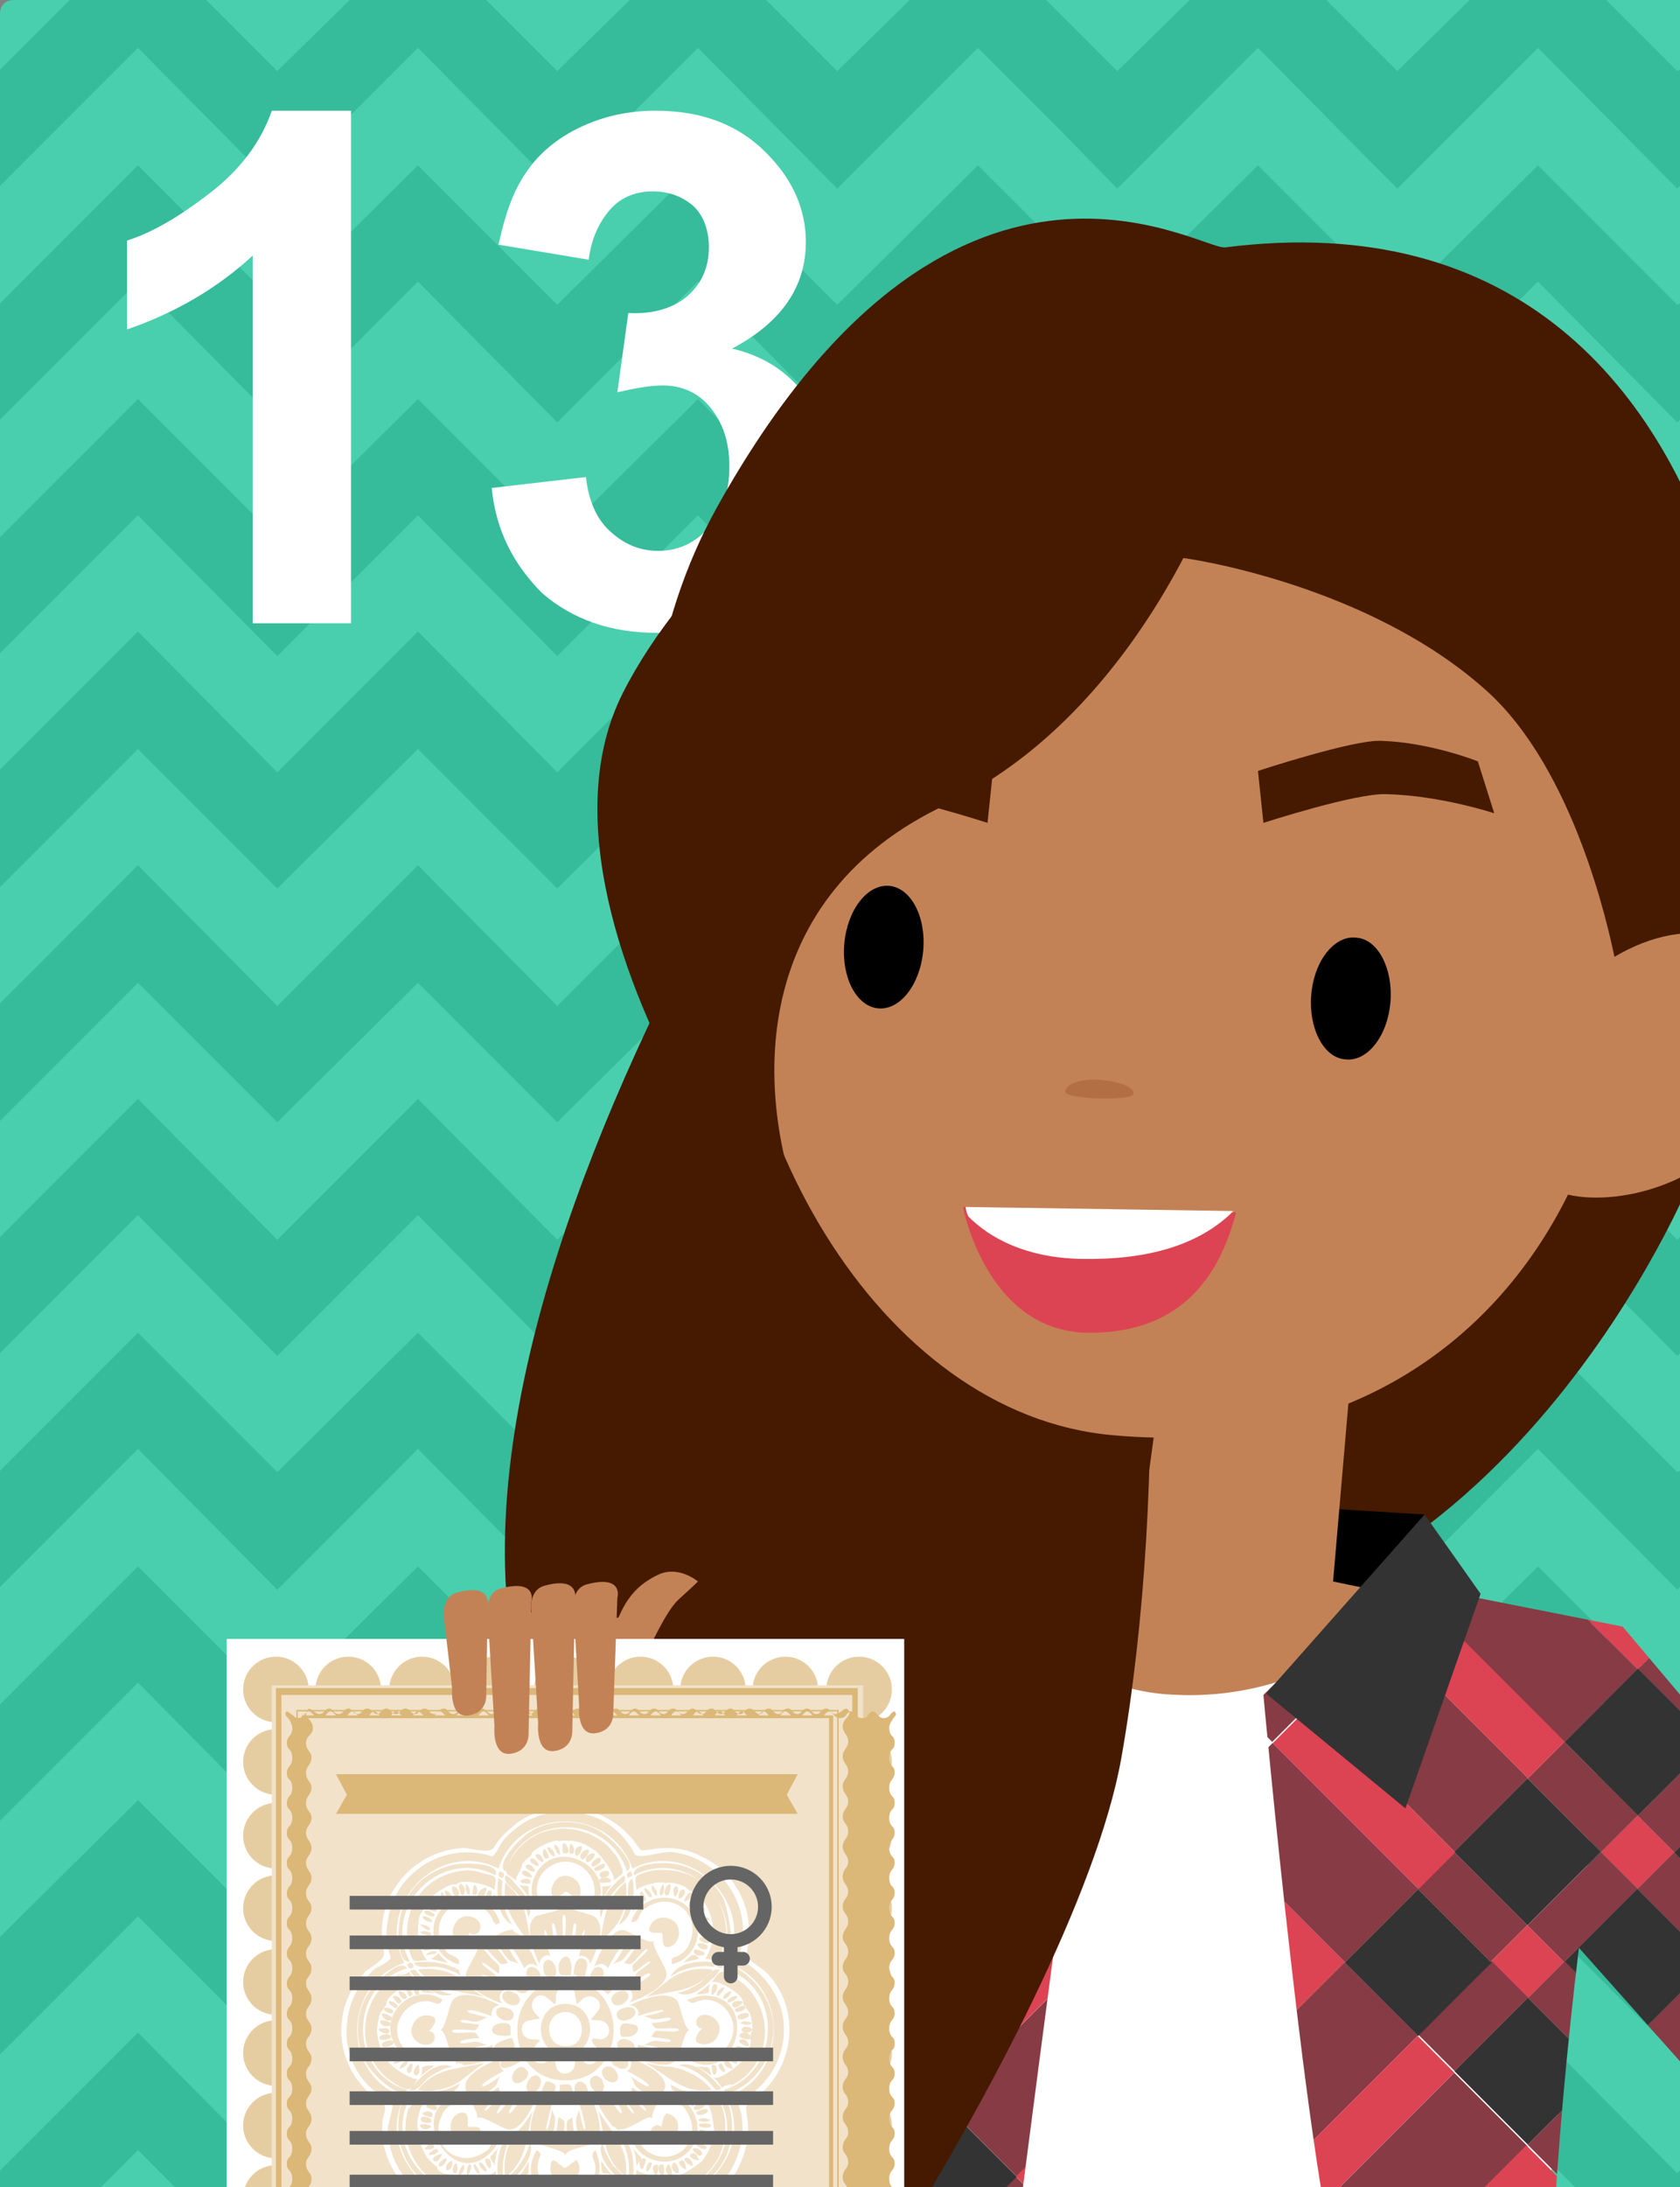 <svg version="1.1" xmlns="http://www.w3.org/2000/svg" xmlns:xlink="http://www.w3.org/1999/xlink" x="0px" y="0px" width="123px" height="160px" viewBox="0 0 123 160" xml:space="preserve"><rect x="0" y="0" width="123" height="160" fill="#808080" stroke="none"/><style type="text/css">.st0{fill:#49CFAE;} .st1{fill:#36BB9B;} .st2{clip-path:url(#SVGID_2_);} .st3{fill:#FFFFFF;} .st4{fill:#451A00;} .st5{fill:#C38256;} .st6{clip-path:url(#SVGID_4_);} .st7{fill:#873B44;} .st8{fill:#DC4453;} .st9{fill:#333333;} .st10{clip-path:url(#SVGID_6_);} .st11{fill:#B16F43;} .st12{fill:#E6CDA1;} .st13{fill:#F1E2C9;} .st14{fill:#DBB778;} .st15{fill:#656565;} .st16{fill:none;stroke:#656565;stroke-linecap:round;stroke-miterlimit:10;}</style><path class="st0" d="M123 160H0V1c0-.6.4-1 1-1h122v160z" id="Capa_1"/><g id="zigzag"><path class="st1" d="M123 158.8l-.2.2-10.2-10.3-10.3 10.3-10.2-10.3L81.8 159l-10.2-10.3L61.3 159l-10.2-10.3L40.8 159l-10.2-10.3L20.3 159l-10.2-10.3L0 158.8v1.2h7.4l2.7-2.7 2.7 2.7h15.1l2.7-2.7 2.7 2.7h15.1l2.7-2.7 2.7 2.7h15.1l2.7-2.7 2.7 2.7h15.1l2.7-2.7 2.7 2.7h15.1l2.7-2.7 2.7 2.7h7.7z"/><path class="st1" d="M123 141.7l-.2.2-10.2-10.2-10.3 10.2-10.2-10.2-10.3 10.2-10.2-10.2-10.3 10.2-10.2-10.2-10.3 10.2-10.2-10.2-10.3 10.2-10.2-10.2-10.1 10v8.6l10.1-10.1 10.2 10.2 10.3-10.2 10.2 10.2 10.3-10.2 10.2 10.2 4.3-4.2 6-6 6 6 4.2 4.2 10.3-10.2 10.2 10.2 10.3-10.2 10.2 10.2.2-.1z"/><path class="st1" d="M123 124.7l-.2.1-10.2-10.2-10.3 10.2-10.2-10.2-10.3 10.2-10.2-10.2-10.3 10.2-10.2-10.2-10.3 10.2-10.2-10.2-10.3 10.2-10.2-10.2L0 124.7v8.5l10.1-10.1 10.2 10.3 10.3-10.3 10.2 10.3 10.3-10.3 10.2 10.3 4.3-4.3 6-6 6 6 4.2 4.3 10.3-10.3 10.2 10.3 10.3-10.3 10.2 10.3.2-.2z"/><path class="st1" d="M123 107.6l-.2.1-10.2-10.2-10.3 10.2-10.2-10.2-10.3 10.2-10.2-10.2-10.3 10.2-10.2-10.2-10.3 10.2-10.2-10.2-10.3 10.2-10.2-10.2L0 107.6v8.5L10.1 106l10.2 10.3L30.6 106l10.2 10.3L51.1 106l10.2 10.3 4.3-4.3 6-6 6 6 4.2 4.3L92.1 106l10.2 10.3 10.3-10.3 10.2 10.3.2-.2z"/><path class="st1" d="M123 90.5l-.2.2-10.2-10.3-10.3 10.3-10.2-10.3-10.3 10.3-10.2-10.3-10.3 10.3-10.2-10.3-10.3 10.3-10.2-10.3-10.3 10.3-10.2-10.3L0 90.5V99l10.1-10.1 10.2 10.3 10.3-10.3 10.2 10.3 10.3-10.3 10.2 10.3 4.3-4.3 6-6 6 6 4.2 4.3 10.3-10.3 10.2 10.3 10.3-10.3 10.2 10.3.2-.2z"/><path class="st1" d="M123 73.4l-.2.2-10.2-10.3-10.3 10.3-10.2-10.3-10.3 10.3-10.2-10.3-10.3 10.3-10.2-10.3-10.3 10.3-10.2-10.3-10.3 10.3-10.2-10.3L0 73.4V82l10.1-10.1 10.2 10.2 10.3-10.2 10.2 10.2 10.3-10.2 10.2 10.2 4.3-4.3 6-5.9 6 5.9 4.2 4.3 10.3-10.2 10.2 10.2 10.3-10.2 10.2 10.2.2-.2z"/><path class="st1" d="M123 56.3l-.2.2-10.2-10.3-10.3 10.3-10.2-10.3-10.3 10.3-10.2-10.3-10.3 10.3-10.2-10.3-10.3 10.3-10.2-10.3-10.3 10.3-10.2-10.3L0 56.3v8.6l10.1-10.1L20.3 65l10.3-10.2L40.8 65l10.3-10.2L61.3 65l4.3-4.2 6-6 6 6 4.2 4.2 10.3-10.2L102.3 65l10.3-10.2L122.8 65l.2-.1z"/><path class="st1" d="M123 39.2l-.2.2-10.2-10.2-10.3 10.2-10.2-10.2-10.3 10.2-10.2-10.2-10.3 10.2-10.2-10.2-10.3 10.2-10.2-10.2-10.3 10.2-10.2-10.2L0 39.3v8.5l10.1-10.1L20.3 48l10.3-10.3L40.8 48l10.3-10.3L61.3 48l4.3-4.3 6-6 6 6 4.2 4.3 10.3-10.3L102.3 48l10.3-10.3L122.8 48l.2-.2z"/><path class="st1" d="M123 22.2l-.2.1-10.2-10.2-10.3 10.2-10.2-10.2-10.3 10.2-10.2-10.2-10.3 10.2-10.2-10.2-10.3 10.2-10.2-10.2-10.3 10.2-10.2-10.2L0 22.2v8.5l10.1-10.1 10.2 10.3 10.3-10.3 10.2 10.3 10.3-10.3 10.2 10.3 4.3-4.3 6-6 6 6 4.2 4.3 10.3-10.3 10.2 10.3 10.3-10.3 10.2 10.3.2-.2z"/><path class="st1" d="M123 5.1l-.2.1-5.2-5.2h-10l-5.3 5.2L97.1 0h-10l-5.3 5.2L76.6 0h-10l-5.3 5.2L56.1 0h-10l-5.3 5.2L35.6 0h-10l-5.3 5.2L15.1 0h-10L0 5.1v8.5L10.1 3.5l10.2 10.3L30.6 3.5l10.2 10.3L51.1 3.5l10.2 10.3 4.3-4.3 6-6 6 6 4.2 4.3L92.1 3.5l10.2 10.3 10.3-10.3 10.2 10.3.2-.2z"/></g><g id="Capa_17"><defs><path id="SVGID_1_" d="M0 0h123v160H0z"/></defs><clipPath id="SVGID_2_"><use xlink:href="#SVGID_1_" overflow="visible"/></clipPath><g class="st2"><path class="st3" d="M25.6 45.6h-7.1V18.7c-2.6 2.4-5.7 4.2-9.2 5.4v-6.5c1.9-.6 3.9-1.8 6.1-3.5s3.7-3.7 4.5-6h5.8v37.5zM36 35.7l6.9-.8c.2 1.8.8 3.1 1.8 4s2.1 1.4 3.5 1.4c1.5 0 2.7-.6 3.7-1.7s1.5-2.6 1.5-4.5c0-1.8-.5-3.2-1.4-4.3s-2.1-1.6-3.5-1.6c-.9 0-2 .2-3.3.5l.8-5.8c1.9.1 3.4-.4 4.4-1.3s1.5-2.1 1.5-3.5c0-1.3-.4-2.3-1.1-3-.8-.7-1.8-1.1-3-1.1s-2.3.4-3.1 1.3-1.4 2.1-1.6 3.7l-6.6-1.1c.5-2.3 1.1-4 2.1-5.4.9-1.3 2.2-2.4 3.9-3.2S46 8.1 48 8.1c3.5 0 6.3 1.1 8.4 3.4 1.7 1.8 2.6 3.9 2.6 6.2 0 3.3-1.8 5.9-5.4 7.8 2.1.5 3.8 1.5 5.1 3.1 1.3 1.6 1.9 3.5 1.9 5.8 0 3.3-1.2 6.1-3.6 8.4s-5.4 3.5-8.9 3.5c-3.4 0-6.2-1-8.4-2.9-2.1-2.1-3.4-4.6-3.7-7.7z"/></g><g class="st2"><path class="st4" d="M89.7 18.1c-1.9.2-20.1-11.7-37.2 19-9.5 17.1-5 40 7.7 62.7 0 0 11.7 20.4 19.9 20.4 30.1 0 43.8-34.1 43.8-34.1 9.5-16.9 8.2-73.4-34.2-68z"/><path d="M76.6 109.1l27.7 1.7-5.8 17.2H75.8z"/><path class="st5" d="M104.2 117c-.9-.2-3.8-.7-6.6-1.3l3.1-36-12.7-.2-4.9 35.6-5.7.5s-3.2 9.9 4.6 12.9c16.4 6.6 23.6-11.3 22.2-11.5z"/><path class="st3" d="M117.4 118.9l-13.6-2.3s-6.6 7.8-17.5 7.4c-10.8-.3-9.5-9.2-9.5-9.2l-9.1 1.4c-1.2.2-4 25-4 25l1.4 22.3 48.1-1.5 2.6-21.8c-.1.2 2.6-21.1 1.6-21.3z"/><defs><path id="SVGID_3_" d="M101.1 115.5l17.7 3.5 7.6 9-1 25.5-9.8-11c-.9 7.4-1.6 15.3-1.9 21.5 0 .6-14.8 5.4-15.4 3.6-2.5-7.4-5.8-43.6-5.8-43.6l8.6-8.5z"/></defs><clipPath id="SVGID_4_"><use xlink:href="#SVGID_3_" overflow="visible"/></clipPath><g class="st6"><path transform="rotate(-134.999 91.78 123.452)" class="st7" d="M88 121.6h7.6v3.8H88z"/><path transform="rotate(-134.999 135.966 127.47)" class="st7" d="M132.2 119.9h7.6V135h-7.6z"/><path transform="rotate(-134.999 127.932 119.436)" class="st7" d="M124.1 111.9h7.6V127h-7.6z"/><path transform="rotate(-134.999 131.95 123.453)" class="st8" d="M130.1 115.9h3.8V131h-3.8z"/><path transform="rotate(-134.999 119.899 111.401)" class="st8" d="M112.3 103.8h15.1v15.1h-15.1z"/><g><path transform="rotate(-134.999 127.931 135.504)" class="st9" d="M124.1 131.7h7.6v7.6h-7.6z"/><path transform="rotate(-134.999 123.917 131.486)" class="st7" d="M122 127.7h3.8v7.6H122z"/><path transform="rotate(-134.999 119.897 127.47)" class="st9" d="M116.1 123.7h7.6v7.6h-7.6z"/><path transform="rotate(-134.999 123.915 139.52)" class="st7" d="M120.1 137.6h7.6v3.8h-7.6z"/><path transform="rotate(-134.999 115.881 131.486)" class="st7" d="M112.1 129.6h7.6v3.8h-7.6z"/><path transform="rotate(-134.999 119.899 135.503)" class="st8" d="M118 133.6h3.8v3.8H118z"/><path transform="rotate(-134.999 123.913 147.555)" class="st7" d="M122 143.8h3.8v7.6H122z"/><path transform="rotate(-134.999 119.898 143.538)" class="st9" d="M116.1 139.7h7.6v7.6h-7.6z"/><path transform="rotate(-134.999 115.885 139.52)" class="st7" d="M114 135.7h3.8v7.6H114z"/><path transform="rotate(-134.999 111.862 135.504)" class="st9" d="M108.1 131.7h7.6v7.6h-7.6z"/><path transform="rotate(-134.999 123.915 155.588)" class="st7" d="M120.1 153.7h7.6v3.8h-7.6z"/><path transform="rotate(-134.999 115.88 147.555)" class="st7" d="M112.1 145.7h7.6v3.8h-7.6z"/><path transform="rotate(-134.999 107.846 139.52)" class="st7" d="M104.1 137.6h7.6v3.8h-7.6z"/><path transform="rotate(-134.999 119.9 151.57)" class="st8" d="M118 149.7h3.8v3.8H118z"/><path transform="rotate(-134.999 111.866 143.537)" class="st8" d="M110 141.6h3.8v3.8H110z"/><path transform="rotate(-134.999 119.899 159.605)" class="st9" d="M116.1 155.8h7.6v7.6h-7.6z"/><path transform="rotate(-134.999 115.884 155.587)" class="st7" d="M114 151.8h3.8v7.6H114z"/><path transform="rotate(-134.999 111.864 151.571)" class="st9" d="M108.1 147.8h7.6v7.6h-7.6z"/><path transform="rotate(-134.999 107.85 147.554)" class="st7" d="M106 143.8h3.8v7.6H106z"/><path transform="rotate(-134.999 103.83 143.537)" class="st9" d="M100 139.7h7.6v7.6H100z"/><path transform="rotate(-134.999 111.866 167.639)" class="st7" d="M108.1 160.1h7.6v15.1h-7.6z"/><path transform="rotate(-134.999 103.832 159.605)" class="st7" d="M100 152h7.6v15.1H100z"/><path transform="rotate(-134.999 95.797 151.57)" class="st7" d="M92 144h7.6v15.1H92z"/><path transform="rotate(-134.999 107.843 163.623)" class="st8" d="M106 156h3.8v15.1H106z"/><path transform="rotate(-134.999 99.812 155.589)" class="st8" d="M97.9 148h3.8v15.1h-3.8z"/><path transform="rotate(-134.999 111.865 119.435)" class="st7" d="M104.3 115.6h15.1v7.6h-15.1z"/><path transform="rotate(-134.999 103.83 127.47)" class="st7" d="M96.3 123.7h15.1v7.6H96.3z"/><path transform="rotate(-134.999 95.797 135.503)" class="st7" d="M88.2 131.7h15.1v7.6H88.2z"/><path transform="rotate(-134.999 87.763 143.537)" class="st8" d="M80.2 136h15.1v15.1H80.2z"/><path transform="rotate(-134.999 107.847 123.453)" class="st8" d="M100.3 121.6h15.1v3.8h-15.1z"/><path transform="rotate(-134.999 99.813 131.486)" class="st8" d="M92.2 129.6h15.1v3.8H92.2z"/></g><g><path transform="rotate(-134.999 99.813 171.656)" class="st7" d="M97.9 167.9h3.8v7.6h-3.8z"/><path transform="rotate(-134.999 95.796 167.64)" class="st9" d="M92 163.9h7.6v7.6H92z"/></g></g><defs><path id="SVGID_5_" d="M50.9 155.9c2.3-25 4.5-30.8 6.5-35.2 2-4.4 7.1-4.2 7.1-4.2l12.5-1.6 2.7 8.7s-3.1 23-5.6 42.6c-.2 1.3-23.7 3.7-23.7 1.3-.1-3.5.1-7.3.5-11.6z"/></defs><clipPath id="SVGID_6_"><use xlink:href="#SVGID_5_" overflow="visible"/></clipPath><g class="st10"><path transform="rotate(-134.999 77.127 151.128)" class="st7" d="M73.3 143.5h7.6v15.2h-7.6z"/><path transform="rotate(-134.999 81.169 155.17)" class="st8" d="M79.3 147.5h3.8v15.2h-3.8z"/><path transform="rotate(-134.999 69.045 143.046)" class="st8" d="M61.4 135.4h15.2v15.2H61.4z"/><g><path transform="rotate(-134.999 73.086 163.252)" class="st7" d="M71.2 159.4H75v7.6h-3.8z"/><path transform="rotate(-134.999 69.045 159.21)" class="st9" d="M65.2 155.4h7.6v7.6h-7.6z"/><path transform="rotate(-134.999 65.003 163.251)" class="st7" d="M61.2 161.3h7.6v3.8h-7.6z"/><path transform="rotate(-134.999 69.047 167.293)" class="st8" d="M67.1 165.4h3.8v3.8h-3.8z"/><path transform="rotate(-134.999 60.962 167.293)" class="st9" d="M57.2 163.5h7.6v7.6h-7.6z"/><path transform="rotate(-134.999 60.963 151.128)" class="st7" d="M53.3 147.3h15.2v7.6H53.3z"/><path transform="rotate(-134.999 52.881 159.21)" class="st7" d="M45.3 155.4h15.2v7.6H45.3z"/><path transform="rotate(-134.999 56.922 155.17)" class="st8" d="M49.3 153.3h15.2v3.8H49.3z"/><path transform="rotate(-134.999 48.84 163.251)" class="st8" d="M41.2 161.3h15.2v3.8H41.2z"/></g></g><path class="st9" d="M92.7 123.9l11.6-13.1 4.1 5.8-5.5 15.7z"/><path class="st4" d="M65.6 44.5c.9-2-44.1 59.4-23 88.4 17.1 23.7 14.5 32 10.7 45.2-3.3 11.5 25.3-29.8 28.8-49.5 3.5-19.8 2.7-47.6-2.6-60.2C74.1 55.8 62.6 51 65.6 44.5z"/><path class="st5" d="M125.9 68.7c-2-.9-5-.3-7.7 1.3-.4-1.9-2.9-13.7-9.4-19.5-8.7-7.8-22-9.7-22.4-9.7-19.7 0-32 20.4-32.8 20.9v.4c-1.7 19.5 10.6 41.4 27.9 42.9 16.6 1.5 27.8-6.5 33.3-17.6 3.9.9 10.7-1 13-5.8 2.4-5.5 1.6-11.2-1.9-12.9z"/><path class="st4" d="M89 35.6s-5.8 16.7-19.8 23.3-14.4 20.6-10.1 31-22.5-21.4-13.5-39.2S87.1 14.2 89 35.6z"/><path d="M101.8 73.3c-.2 2.5-1.7 4.4-3.3 4.2-1.6-.1-2.7-2.3-2.5-4.7.2-2.5 1.7-4.4 3.3-4.2 1.6.1 2.7 2.3 2.5 4.7z"/><ellipse transform="matrix(.996 .089 -.089 .996 6.43 -5.49)" cx="64.7" cy="69.3" rx="2.9" ry="4.5"/><path class="st11" d="M83 80c0 .6-5 .4-5-.1 0-.6 1.1-1 2.5-.9s2.5.5 2.5 1z"/><path class="st4" d="M72.7 56.4l-.4 3.8s-6.8-2.2-9-2.1c-4 .1-7.9 1.4-7.9 1.4l1.2-3.8s3.5-1.4 7.1-1.5c2-.1 9 2.2 9 2.2zM92.1 56.4l.4 3.8s6.8-2.2 9-2.1c4 .1 7.9 1.4 7.9 1.4l-1.2-3.8s-3.5-1.4-7.1-1.5c-2-.1-9 2.2-9 2.2z"/><path class="st8" d="M79.5 97.5c5.6.1 9.4-2.6 11-8.8l-20-.4s1.7 9 9 9.2z"/><path class="st3" d="M90.3 88.6c-2.5 2.5-6.3 3.6-11.2 3.5-4-.1-6.6-1.5-8.2-3.1-.2-.4-.2-.7-.2-.7l19.6.3z"/><path class="st5" d="M34 121.5s12.8.1 13.2-.4 1.5-3.2 2.5-4.1c1-.9 1.4-1.3 1.4-1.3s-1.4-1.2-2.9-.5-2.3 1.7-2.9 3.1c-.2.5-11.1-1-11.2-.6-.3.9-.1 3.8-.1 3.8z"/><path class="st3" d="M16.6 119.9h49.6V163H16.6z"/><circle class="st12" cx="20.2" cy="123.6" r="2.4"/><circle class="st12" cx="25.5" cy="123.6" r="2.4"/><circle class="st12" cx="30.9" cy="123.6" r="2.4"/><circle class="st12" cx="36.2" cy="123.6" r="2.4"/><circle class="st12" cx="41.5" cy="123.6" r="2.4"/><circle class="st12" cx="46.9" cy="123.6" r="2.4"/><circle class="st12" cx="52.2" cy="123.6" r="2.4"/><circle class="st12" cx="57.5" cy="123.6" r="2.4"/><circle class="st12" cx="62.9" cy="123.6" r="2.4"/><g><circle class="st12" cx="20.2" cy="128.9" r="2.4"/><circle class="st12" cx="20.2" cy="134.3" r="2.4"/><circle class="st12" cx="20.2" cy="139.6" r="2.4"/><circle class="st12" cx="20.2" cy="145" r="2.4"/></g><g><circle class="st12" cx="20.2" cy="150.2" r="2.4"/><circle class="st12" cx="20.2" cy="155.5" r="2.4"/><circle class="st12" cx="20.2" cy="160.8" r="2.4"/></g><g><circle class="st12" cx="62.9" cy="128.9" r="2.4"/><circle class="st12" cx="62.9" cy="134.3" r="2.4"/><circle class="st12" cx="62.9" cy="139.6" r="2.4"/><circle class="st12" cx="62.9" cy="145" r="2.4"/></g><g><circle class="st12" cx="62.9" cy="150.2" r="2.4"/><circle class="st12" cx="62.9" cy="155.5" r="2.4"/><circle class="st12" cx="62.9" cy="160.8" r="2.4"/></g><path class="st13" d="M19.9 123.3h43.3V163H19.9z"/><g><path class="st14" d="M20.6 160.6V124h41.8v36.6h.4v-37.1H20.2v37l.4.1z"/><path class="st14" d="M61.4 125.1H21.7v38.7h39.7v-38.7zm-.2 38.6H21.8v-38.5h39.5v38.5z"/><path class="st14" d="M62.1 164.8c0-.6-.4-.6-.4-1.1 0-.6.4-.6.4-1.1 0-.6-.4-.6-.4-1.1 0-.6.4-.6.4-1.1 0-.6-.4-.6-.4-1.1 0-.6.4-.6.4-1.1 0-.6-.4-.6-.4-1.1 0-.6.4-.6.4-1.1 0-.6-.4-.6-.4-1.1 0-.6.4-.6.4-1.1 0-.6-.4-.6-.4-1.1 0-.6.4-.6.4-1.1s-.4-.6-.4-1.1c0-.6.4-.6.4-1.1s-.4-.6-.4-1.1c0-.6.4-.6.4-1.1s-.4-.6-.4-1.1.4-.6.4-1.1c0-.6-.4-.6-.4-1.1s.4-.6.4-1.1c0-.6-.4-.6-.4-1.1s.4-.6.4-1.1c0-.6-.4-.6-.4-1.1 0-.6.4-.6.4-1.1s-.4-.6-.4-1.1c0-.6.4-.6.4-1.1s-.4-.6-.4-1.1.4-.6.4-1.1c0-.6-.4-.6-.4-1.1s.4-.6.4-1.1-.4-.6-.4-1.1.4-.6.4-1.1-.4-.6-.4-1.1.4-.6.4-1.1-.4-.6-.4-1.1c0-.5.5-.7.5-1 0-.1 0-.1-.1-.2-.2-.3-.6.3-.9.3-.4 0-.4-.4-.7-.4-.4 0-.4.4-.7.4-.4 0-.4-.4-.7-.4-.4 0-.4.4-.7.4-.4 0-.4-.4-.7-.4-.4 0-.4.4-.7.4-.4 0-.4-.4-.7-.4-.4 0-.4.4-.7.4s-.4-.4-.7-.4c-.4 0-.4.4-.7.4-.4 0-.4-.4-.7-.4-.4 0-.4.4-.7.4-.4 0-.4-.4-.7-.4-.4 0-.4.4-.7.4-.4 0-.4-.4-.7-.4s-.4.4-.7.4c-.4 0-.4-.4-.7-.4-.4 0-.4.4-.7.4-.4 0-.4-.4-.7-.4-.4 0-.4.4-.7.4-.4 0-.4-.4-.7-.4s-.4.4-.7.4c-.4 0-.4-.4-.7-.4-.4 0-.4.4-.7.4-.4 0-.4-.4-.7-.4-.4 0-.4.4-.7.4-.4 0-.4-.4-.7-.4-.4 0-.4.4-.7.4-.4 0-.4-.4-.7-.4-.4 0-.4.4-.7.4-.4 0-.4-.4-.7-.4-.4 0-.4.4-.7.4s-.4-.4-.7-.4c-.4 0-.4.4-.7.4-.4 0-.4-.4-.7-.4-.4 0-.4.4-.7.4s-.4-.4-.7-.4-.4.4-.7.4c-.4 0-.4-.4-.7-.4-.4 0-.4.4-.7.4-.4 0-.4-.4-.7-.4-.4 0-.4.4-.7.4-.4 0-.4-.4-.7-.4-.4 0-.4.4-.7.4s-.4-.4-.7-.4c-.4 0-.4.4-.7.4-.4 0-.4-.4-.7-.4-.4 0-.4.4-.7.4s-.4-.4-.7-.4c-.4 0-.4.4-.7.4-.4 0-.4-.4-.7-.4s-.4.4-.7.4c-.4 0-.4-.4-.7-.4s-.4.4-.7.4c-.4 0-.7-.6-.9-.3-.1.1-.1.2-.1.3 0 .3.4.4.5.9v.2c0 .4-.5.5-.5 1 0 .6.4.6.4 1.1s-.4.6-.4 1.1c0 .6.4.6.4 1.1s-.4.6-.4 1.1c0 .6.4.6.4 1.1s-.4.6-.4 1.1.4.6.4 1.1-.4.6-.4 1.1.4.6.4 1.1-.4.6-.4 1.1c0 .6.4.6.4 1.1s-.4.6-.4 1.1c0 .6.4.6.4 1.1 0 .6-.4.6-.4 1.1 0 .6.4.6.4 1.1 0 .6-.4.6-.4 1.1s.4.6.4 1.1c0 .6-.4.6-.4 1.1 0 .6.4.6.4 1.1 0 .6-.4.6-.4 1.1 0 .6.4.6.4 1.1 0 .6-.4.6-.4 1.1 0 .6.4.6.4 1.1s-.4.6-.4 1.1.4.6.4 1.1c0 .6-.4.6-.4 1.1 0 .6.4.6.4 1.1 0 .6-.4.6-.4 1.1 0 .6.4.6.4 1.1 0 .6-.4.6-.4 1.1 0 .6.4.6.4 1.1 0 .6-.4.6-.4 1.1s.4.6.4 1.1c0 .6-.4.6-.4 1.1H21c0-.2.1-.4.2-.5.1-.1.2-.3.2-.6s-.1-.5-.2-.6c-.1-.1-.2-.2-.2-.5s.1-.4.2-.5c.1-.1.2-.3.2-.6s-.1-.5-.2-.6c-.1-.1-.2-.2-.2-.5 0-.2.1-.4.2-.5.1-.1.2-.3.2-.6s-.1-.5-.2-.6c-.1-.1-.2-.2-.2-.5s.1-.4.2-.5c.1-.1.2-.3.2-.6s-.1-.5-.2-.6c-.1-.1-.2-.2-.2-.5s.1-.4.2-.5c.1-.1.2-.3.2-.6s-.1-.5-.2-.6c-.1-.1-.2-.2-.2-.5s.1-.4.2-.5c.1-.1.2-.3.2-.6s-.1-.5-.2-.6c-.1-.1-.2-.2-.2-.5s.1-.4.2-.5c.1-.1.2-.3.2-.6s-.1-.5-.2-.6c-.1-.1-.2-.2-.2-.5s.1-.4.2-.5c.1-.1.2-.3.2-.6s-.1-.5-.2-.6c-.1-.1-.2-.2-.2-.5 0-.2.1-.4.2-.5.1-.1.2-.3.2-.6s-.1-.5-.2-.6c-.1-.1-.2-.2-.2-.5 0-.2.1-.4.2-.5.1-.1.2-.3.2-.6s-.1-.5-.2-.6c-.1-.1-.2-.2-.2-.5 0-.2.1-.4.2-.5.1-.1.2-.3.2-.6s-.1-.5-.2-.6c-.1-.1-.2-.2-.2-.5s.1-.4.2-.5c.1-.1.2-.3.2-.6s-.1-.5-.2-.6c-.1-.1-.2-.2-.2-.5 0-.2.1-.4.2-.5.1-.1.2-.3.2-.6s-.1-.5-.2-.6c-.1-.1-.2-.2-.2-.5s.1-.4.2-.5c.1-.1.2-.3.2-.6s-.1-.5-.2-.6c-.1-.1-.2-.2-.2-.5s.1-.4.2-.5c.1-.1.2-.3.2-.6s-.1-.5-.2-.6c-.1-.1-.2-.2-.2-.5 0-.2.1-.4.2-.5.1-.1.2-.3.2-.6s-.1-.5-.2-.6c-.1-.1-.2-.2-.2-.5 0-.2.1-.4.2-.5.1-.1.2-.3.2-.6s-.1-.5-.2-.6c-.1-.1-.2-.2-.2-.5 0-.2.1-.4.2-.5.1-.1.2-.3.2-.5v-.2c-.1-.3-.2-.5-.3-.6-.1-.1-.2-.2-.2-.3 0-.1 0-.1.1-.2 0 0 .2.1.3.2.2.1.3.3.5.3s.4-.1.5-.3c.1-.1.2-.2.3-.2.1 0 .2.1.3.2.1.1.2.3.5.3s.4-.1.5-.3c.1-.1.2-.2.3-.2.1 0 .2.1.3.2.1.1.2.3.5.3.2 0 .4-.1.5-.3.1-.1.2-.2.3-.2.1 0 .2.1.3.2.1.1.2.3.5.3s.4-.1.5-.3c.1-.1.2-.2.3-.2.1 0 .2.1.3.2.1.1.2.3.5.3.2 0 .4-.1.5-.3.1-.1.2-.2.3-.2s.2.1.3.2c.1.1.2.3.5.3s.4-.1.5-.3c.1-.1.2-.2.3-.2.1 0 .2.1.3.2.1.1.2.3.5.3.2 0 .4-.1.5-.3.1-.1.2-.2.3-.2.1 0 .2.1.3.2.1.1.2.3.5.3.2 0 .4-.1.5-.3.1-.1.2-.2.3-.2.1 0 .2.1.3.2.1.1.2.3.5.3.2 0 .4-.1.5-.3.1-.1.2-.2.3-.2.1 0 .2.1.3.2.1.1.2.3.5.3s.4-.1.5-.3c.1-.1.2-.2.3-.2.1 0 .2.1.3.2.1.1.2.3.5.3s.4-.1.5-.3c.1-.1.2-.2.3-.2.1 0 .2.1.3.2.1.1.2.3.5.3s.4-.1.5-.3c.1-.1.2-.2.3-.2s.2.1.3.2c.1.1.2.3.5.3.2 0 .4-.1.4-.3.1-.1.2-.2.3-.2.1 0 .2.1.3.2.1.1.2.3.5.3.2 0 .4-.1.5-.3.1-.1.2-.2.3-.2.1 0 .2.1.3.2.1.1.2.3.4.3s.4-.1.5-.3c.1-.1.2-.2.3-.2s.2.1.3.2c.1.1.2.3.5.3.2 0 .4-.1.5-.3.1-.1.2-.2.3-.2s.2.1.3.2c.1.1.2.3.5.3s.4-.1.5-.3c.1-.1.2-.2.3-.2.1 0 .2.1.3.2.1.1.2.3.4.3s.4-.1.5-.3c.1-.1.2-.2.3-.2.1 0 .2.1.3.2.1.1.2.3.5.3.2 0 .4-.1.5-.3.1-.1.2-.2.3-.2s.2.1.3.2c.1.1.2.3.5.3s.4-.1.5-.3c.1-.1.2-.2.3-.2.1 0 .2.1.3.2.1.1.2.3.5.3.2 0 .4-.1.5-.3.1-.1.2-.2.3-.2.1 0 .2.1.3.2.1.1.2.3.5.3.2 0 .4-.1.5-.3.1-.1.2-.2.3-.2.1 0 .2.1.3.2.1.1.2.3.5.3.2 0 .4-.1.5-.3.1-.1.2-.2.3-.2.1 0 .2.1.3.2.1.1.2.3.5.3s.4-.1.5-.3c.1-.1.2-.2.3-.2s.2.1.3.2c.1.1.2.3.5.3.2 0 .4-.1.5-.3.1-.1.2-.2.3-.2s.2.1.3.2c.1.1.2.3.5.3.2 0 .4-.1.5-.3.1-.1.2-.2.3-.2.1 0 .2.1.3.2.1.1.2.3.5.3.2 0 .4-.1.5-.3.1-.1.2-.2.3-.2s.2.1.3.2c.1.1.2.3.5.3.2 0 .4-.1.5-.3.1-.1.2-.2.3-.2 0 .1.1.1.1.2s-.1.2-.2.3c-.1.2-.3.4-.3.7 0 .3.1.5.2.6.1.1.2.2.2.5s-.1.4-.2.5c-.1.1-.2.3-.2.6s.1.5.2.6c.1.1.2.2.2.5 0 .2-.1.4-.2.5-.1.1-.2.3-.2.6s.1.5.2.6c.1.1.2.2.2.5s-.1.4-.2.5c-.1.1-.2.3-.2.6s.1.5.2.6c.1.1.2.2.2.5 0 .2-.1.4-.2.5-.1.1-.2.3-.2.6s.1.5.2.6c.1.1.2.2.2.5 0 .2-.1.4-.2.5-.1.1-.2.3-.2.6s.1.5.2.6c.1.1.2.2.2.5 0 .2-.1.4-.2.5-.1.1-.2.3-.2.6s.1.5.2.6c.1.1.2.2.2.5 0 .2-.1.4-.2.5-.1.1-.2.3-.2.6s.1.5.2.6c.1.1.2.2.2.5 0 .2-.1.4-.2.5-.1.1-.2.3-.2.6s.1.5.2.6c.1.1.2.2.2.5 0 .2-.1.4-.2.5-.1.1-.2.3-.2.6s.1.5.2.6c.1.1.2.2.2.5 0 .2-.1.4-.2.5-.1.1-.2.3-.2.6s.1.5.2.6c.1.1.2.2.2.5s-.1.4-.2.5c-.1.1-.2.3-.2.6s.1.5.2.6c.1.1.2.2.2.5s-.1.4-.2.5c-.1.1-.2.3-.2.6s.1.5.2.6c.1.1.2.2.2.5 0 .2-.1.4-.2.5-.1.1-.2.3-.2.6s.1.5.2.6c.1.1.2.2.2.5 0 .2-.1.4-.2.5-.1.1-.2.3-.2.6s.1.5.2.6c.1.1.2.2.2.5 0 .2-.1.4-.2.5-.1.1-.2.3-.2.6s.1.5.2.6c.1.1.2.2.2.5 0 .2-.1.4-.2.5-.1.1-.2.3-.2.6s.1.5.2.6c.1.1.2.2.2.5 0 .2-.1.4-.2.5-.1.1-.2.3-.2.6s.1.5.2.6c.1.1.2.2.2.5h-3.4z"/><path class="st14" d="M61 125.5H22.1v37.9H61v-37.9zm-.3 37.7H22.3v-37.5h38.4v37.5z"/></g><g><path class="st3" d="M53.2 143.6c2.2-4.3-2.6-9.1-6.9-6.9-1.6-4.6-8.3-4.6-9.8 0-4.3-2.2-9.1 2.6-6.9 6.9-4.6 1.6-4.6 8.3 0 9.8-2.2 4.4 2.6 9.1 6.9 6.9 1.6 4.6 8.3 4.6 9.8 0 4.3 2.1 9.1-2.6 6.9-6.9 4.6-1.5 4.6-8.3 0-9.8.4-.7 2.1.7 0 0zm-4.6-7.3c1.8 0 3.5 1 4.3 2.5.4.7 1.3 5-.2 4.7 2.1-4-2.4-8.4-6.3-6.3-.1-.8 1.6-.9 2.2-.9zM34.9 155c.3-.3-.8-1.7-.8-2.1-.3-1.2 1.8-2 2.7-2.4-.3.3-.3.8.1 1-.2.1-1.7.9-1.6 1.1.1.2 1.2-.6 1.3-.7-.3.6-.1.6-.7 1-.1.1-.7.4-.6.6.1.1 1-.7 1.2-.8.2.6.1.5-.4 1-.1.1-.7.6-.6.7.1.1.7-.6.7-.6.5-.5.4-.6 1-.4-.1.1-.9 1-.8 1.2.1.1.5-.5.6-.6.4-.6.5-.4 1-.7-.1.2-.9 1.2-.7 1.3.2.1 1-1.4 1.1-1.6.2.4.7.4 1 .1-.3.8-1.1 2.7-2.1 2.7-.5 0-2.1-1.2-2.4-.8.4-.4.4-.4 0 0zm1.9 1.3c-.1.2 0 0 0 0zM47.9 142c-.3.3.9 1.9.9 2.4 0 1-1.9 1.8-2.7 2.1.3-.3.3-.8-.1-1 .2-.1 1.7-.9 1.6-1.1-.1-.2-1.2.6-1.3.7.3-.5.1-.6.5-.9.1-.1.9-.6.8-.7-.1-.1-1 .7-1.2.8-.2-.6-.1-.5.4-1 .1-.1.7-.6.6-.7-.1-.1-.7.6-.7.6-.5.5-.4.6-1 .4.1-.1.9-1.1.8-1.2-.1-.1-.5.5-.6.6-.4.6-.5.4-1 .7.1-.1.9-1.2.7-1.3-.2-.1-1 1.4-1.1 1.6-.2-.4-.7-.4-1-.1.3-.8 1.1-2.7 2.1-2.7.4 0 1.9 1.1 2.3.8zm-1.9-1.3c.1-.2 0 0 0 0zm3.7 17.5c.2-.3.5-.1.5.3.2.4-.4.1-.5-.3zm0 .6c.1.4-.6.1-.5-.4.2-.5.5.2.5.4zm.4-.8c.1-.3.5-.1.6.3.2.3-.4.1-.6-.3zm.4-.3c.1-.3.5-.2.6.2.3.2-.4.2-.6-.2zm.4-.2c-.3-.3-.2-.4.2-.3.6.3.2.8-.2.3zm.3-.4c-.5-.3-.1-.4.3-.2.5.2.1.5-.3.2zm.5-.3c-.3 0-.8-.5-.4-.4.4 0 .8.5.4.4zm.1-.6c-.3 0-.9-.4-.4-.4.3.1.9.5.4.4zm.2-.6c-.1.1-1 .1-.8-.2.1-.1 1.1-.1.8.2zm-.2-.4c-.3.1-1-.1-.5-.2.3-.1 1 .1.5.2zm0-.7c-.1.2-.9.4-.8 0 .1-.1 1-.4.8 0zm-.2-.5c0 .2-.8.6-.8.2 0-.2.9-.6.8-.2zm-.9.1c-.2-.3-.5-.5-.7-.7.4.1.9.2 1.3.3-.2 0-.4.2-.6.4zm-1.5-1.2c0-.1-.1-.3-.1-.4.5.3 1 .5 1.6.6.6.1 1.5-.2 1.8.3-1.1.2-2.3 0-3.3-.5 0-.1.7.4 0 0zm.1.2c-.1 0-.1 0 0 0-.1 0-.1 0 0 0zm-.6 1.5c1.7.2.9 2.8-.6 2.1-1-.5-.2-1.6.3-1.1 0 .1.2-.8.3-1 .2 0-.2.4 0 0zm-4.4-2.5c-.6-.6.1-1.3.7-.7.6.7 0 1.3-.7.7zm.1.2c-.1.1-.1 0 0 0 0 .1 0 0 0 0zM44 158c.2.4.5.8.8 1.1-.2-.1-.4-.1-.6-.1-.2 0-.2-.8-.2-1 .2.4 0 .2 0 0zm0 1.2c1.7 0-.3.8 0 0zm.2.5c.5.1.5.6 0 .4-.3-.2-.6-.6 0-.4zm-1.6 1.4c.7-.5.5 1.6 0 0zm.1.6c.2.5-.8-.1-.5-.5.2-.3.4.4.5.5zm.4-.6c-.3-.5.1-.4.4-.1.3.4-.2.5-.4.1zm.4-.3c-.4-.4 0-.4.3-.1.4.3 0 .5-.3.1zm.3-.4c-.1-.1-.3-.5 0-.3.7.3.4.8 0 .3zm0-1.1c-.9 3.6-6.5 1.2-4.5-2 .5.4.2.3.1.9-.1.4 0 .8.1 1.1.3.8 1.1 1.4 2 1.4.7 0 1.4-.4 1.8-1 .2-.3.3-.7.3-1.1 0-.6-.5-.9 0-1.3.3.7.4 1.4.2 2zm-1.6 2.6c.1.4-.4-.1-.4-.4-.1-.5.3.1.4.4zm-.6.1c0 .4-.6-.1-.3-.5.2-.5.3.3.3.5zm-.5-.6c.1 1.7-.8-.3 0 0zm-2.4-2.6c0 .5-.3.2-.7.4.3-.3.5-.7.7-1.1v.7zm-.6.5c.1 0 .9-.2.7.2-.3.4-1.1-.1-.7-.2zm.2.5c.1 0 .8-.4.7 0-.2.6-1.1.2-.7 0zm.2.5c.1-.1.8-.5.6 0-.2.5-.9.2-.6 0zm.3.5c.1-.2.4-.5.6-.3.4.5-.9.7-.6.3zm.4.4c.2-.3.3-.5.6-.3.4.3-.9.8-.6.3zm.5.3c.1-.3.2-.6.5-.4.3.4-.7.8-.5.4zm.7-.3c.3 0 .4.3.1.6-.1.4-.3-.2-.1-.6zm-.1-2.5c0-1.4.7-.1 1.1-.1 0 0 .7-.5.8-.6.3.4.3.9 0 1.3-.5.9-1.9.4-1.9-.6zm3.4-1.4s0 .1 0 0zm-2.3.4c0-.4-1.8-.7-2.1-.9-1-.7-.1-2.7.3-3.5 0 .4.4.7.8.6 0 .2-.5 1.8-.4 1.9.2 0 .4-1.3.4-1.5.2.6.3.5.2 1.2 0 .1-.2.8 0 .8s.2-1.2.3-1.4c.6.3.4.3.4 1 0 .1-.1 1 .1 1s.1-.9.1-1c0-.7-.1-.7.4-1 0 .2.1 1.4.3 1.4.2 0 0-.7 0-.8-.1-.7.1-.6.2-1.2 0 .2.3 1.5.4 1.5.2 0-.3-1.7-.4-1.9.4.2.8-.2.8-.6.4.8 1.2 2.8.3 3.5-.3.2-2.1.4-2.1.9zm-3.8-5.4c-.4-.4.4-1.5.9-.9.6.4-.5 1.3-.9.9-.2-.2.2.2 0 0zm.9 0s-.1 0 0 0zm-4.2 3.3c.4 0 1.1-.1.8.5-.3.7-1.2.8-1.8.3-.5-.5-.4-1.5.3-1.8 1-.3.5 1 .7 1zm-1.2 2.8c-.1.5-.6.5-.4 0 .2-.3.5-.5.4 0zm.1.1c.2-.5.3-.1.3.2-.1.6-.5.2-.3-.2zm-.6-.3c-.2.4-.7.4-.4 0 .3-.3.7-.5.4 0zm-.4-.3c-.2.4-.7.2-.4-.1.3-.2.8-.4.4.1zm-.1-.5c-.4.4-1 .3-.5 0 .2-.2.4-.3.5 0zm-.3-.3c-.3.3-1 .1-.6 0 .2-.4.6-.3.6 0zm-.9-1.7c.2 0 1 .1.5.3-.4.3-.9-.3-.5-.3zm-.1-.4c.1-.3.8-.1.8.2-.1.2-.9.1-.8-.2 0-.1 0 .1 0 0zm.1 1c.3-.1.6-.2.6.2.1.4-1.2-.2-.6-.2zm0 .6c.1-.3.7-.3.8 0-.1.2-1 .4-.8 0zm.7-1.7c-1.7-.3.5-.8 0 0zm-.3-.7c-.4-.2.6-.5.7 0 0 .4-.6 0-.7 0zm.2-.5s.9-.2 1.2-.3c-.4.4-.6.9-1.2.3zm-.3-.2c-.3 0-.6 0-.9-.1.3-.5.8-.2 1.3-.3.7-.1 1.4-.3 2.1-.7-.4.9-1.5 1.1-2.5 1.1zm1.9-14.7c-.2.3-.5.1-.5-.3-.2-.4.4-.1.5.3zm0-.6c-.1-.4.6-.1.5.4-.2.5-.5-.2-.5-.4zm-.4.8c-.4.8-.7-1.6 0 0zm-.4.3c0 .1-.1.3-.3.1-.5-.5-.1-.8.3-.1zm-.5.2c.3.3.2.4-.2.3-.5-.3-.1-.8.2-.3zm-.2.4c.5.3.1.4-.3.2-.5-.2-.1-.5.3-.2zm-.5.3c.3 0 .8.5.4.4-.4 0-.8-.5-.4-.4zm-.2.6c.3 0 .9.4.4.4-.2-.1-.8-.5-.4-.4zm0 .5c.3-.1 1 .2.5.3-.3 0-.9-.3-.5-.3zm-.1.6c.1-.2.9-.3.8.1-.1.1-1 .3-.8-.1zm.2.6c.1-.2.9-.4.8 0-.1.1-1 .4-.8 0zm.3.4c.2-.2.9-.2.6 0-.2.1-1 .2-.6 0zm.8 0c.2.3.5.5.7.7-.4-.1-.9-.2-1.3-.3.2 0 .4-.2.6-.4zm1.5 1.2c0 .1.1.3.1.4-.5-.3-1-.5-1.6-.6-.6-.1-1.5.2-1.8-.3 1.1-.2 2.3 0 3.3.5 0 .1-.7-.4 0 0zm-.1-.2c.1 0 .1 0 0 0zm.6-1.5c-1.7-.2-.9-2.8.6-2.1 1 .5.2 1.6-.3 1.1-.1-.1-.2.8-.3 1-.3 0 .2-.4 0 0zM34 145c.4.4.9.8 1.5 1.1-1.9-.5-3.5-.3-4.9-2 1.2-.2 2.5.1 3.4.9zm-3.6-.9c.7.9 1.6 1.6 2.7 1.8-1.1.4-2.4-.8-3.1-1.7.2-.1.3-.1.4-.1.1.2-.1 0 0 0zm1 4.5c.6 0 .6 1-.2 1-.7 0-1.3-.7-1-1.4.2-.6.8-.9 1.4-.7.7.2-.2 1.1-.2 1.1zm-.2-2.2c-1.4 0-2.5 1.5-2 2.8.2.6.7 1 1.2 1.2.7.3 1.7-.3 2 .1-1.8 1.1-4.1-.5-3.8-2.5.3-1.7 2.3-2.7 3.8-1.7-.3.6-.5.1-1.2.1zm.7 4.7c-.4.2-.8.5-1.1.8.1-.2.1-.4.1-.6 0-.2.8-.2 1-.2-.4.2-.2 0 0 0zm-1.2-6c.3.3.7.5 1.1.7-.2 0-.9 0-.9-.1-.1-.2-.1-.4-.2-.6.3.3 0 .1 0 0zm0 .8c-.8.3-.1-1.7 0 0zm-.5 0c-.2.3-.3.1-.4-.2-.3-.5.3-.3.4.2zm-.4.2c-.1.3-.5.1-.6-.3-.2-.3.5-.1.6.3zm-.4.3c-.1.3-.3.2-.5-.1-.4-.4.3-.4.5.1zm-.3.3c0 .2-.1.3-.3.1-.7-.4-.2-.6.3-.1zm-.3.4c0 .3-.2.2-.5.1-.5-.3.1-.5.5-.1zm-.7.2c.1 0 .9.3.5.5s-.9-.6-.5-.5zm-.1.5c.2 0 .9.2.5.4-.5.2-.9-.4-.5-.4zm-.1.6c.3 0 .6-.1.6.2 0 .5-1.2-.2-.6-.2zm-.1.6c.1-.2 1-.3.8.1-.1.1-1 .3-.8-.1zm.2.5c.1-.2.9-.4.8 0-.1.2-1 .5-.8 0zm.2.4c.2-.2 1-.2.6 0-.3.3-.9.3-.6 0zm.3.5c.1-.1.7-.5.7-.1s-1 .4-.7.1zm.4.4c.1-.2.5-.6.6-.3.1.4-1 .7-.6.3zm.4.4c.1-.3.7-.7.5-.2-.1.2-.7.5-.5.2zm.6 0c.3-.5.4-.1.2.3-.1.4-.5 0-.2-.3zm.5.1c.3-.5.3-.1.3.3-.2.5-.6.1-.3-.3zm.2.9c.7-.7 1.6-1.4 2.5-1-.6.1-1.1.4-1.6.7-.5.3-.9 1.2-1.5 1 .2-.3.4-.5.6-.7.6-.6-.2.2 0 0zm2-1.4c0-.1.1 0 0 0zm1.3 1.3c-.9.7-2.1 1-3.3.8 1.3-1.7 3-1.5 4.9-2-.6.4-1.1.8-1.6 1.2zm-.2-1c-.9-.3-.9-2.6-1.5-2.6.4 0 .7-1.8.9-2.1.7-1 2.7-.1 3.5.3-.4 0-.7.4-.6.8-.3-.1-1.6-.6-1.7-.4-.3-.1.1.2.2.2l1.2.3c-.5.1-.4.3-1 .3-.2 0-.7-.2-.9-.1-.3 0 .1.2.2.2.4 0 .7.1 1.1.1-.3.6-.3.4-1 .4-.1 0-1-.1-1 .1s.9.1 1 .1c.7 0 .7-.1 1 .4-.2 0-1.4.1-1.4.3 0 .2.7 0 .8 0 .7-.1.6.1 1.2.2-.2 0-1.5.3-1.5.4 0 .2 1.7-.3 1.9-.4-.2.4.2.8.6.8-.9.3-2 .7-3 .7-1.1-.4.9 0 0 0zm4.8-6.2c.6.6-.1 1.3-.7.7-.6-.7 0-1.4.7-.7.1.2-.4-.3 0 0zm-.1-.2c.1-.1.1 0 0 0 0-.1 0 0 0 0zm.3-6.3c0 .2 0 .4.1.6-.2-.4-.5-.8-.8-1.1.6.2.7-.2.7.5zm.1-.6c-1.7 0 .3-.8 0 0zm-.2-.5c-.5-.1-.5-.6 0-.4.3.2.6.6 0 .4zm1.6-1.4c-.7.5-.5-1.6 0 0zm-.1-.6c-.1-.4.4 0 .5.3.1.5-.4 0-.5-.3zm-.4.6c.2.4 0 .4-.2.2-.6-.4-.1-.7.2-.2zm-.4.3c.3.3.1.4-.2.2-.6-.3-.1-.7.2-.2zm-.3.4c.4.4 0 .4-.3.2-.5-.3 0-.6.3-.2zm.1.8c1.3-3.3 6.3-.8 4.5 2.2-.5-.4-.2-.3-.1-.9.1-.4 0-.8-.1-1.1-.3-.8-1.1-1.4-2-1.4-.7 0-1.4.4-1.8 1-.2.3-.3.7-.3 1.1 0 .6.5.9 0 1.3-.4-.6-.5-1.5-.2-2.2zm1.5-2.3c-.1-.4.4.1.4.4.1.5-.4-.1-.4-.4zm.6-.1c0-.6.8.6.2.6-.3 0-.2-.3-.2-.6zm.5.6c-.1-1.7.8.3 0 0zm2.4 2.4c.2 0 .5 0 .7-.1-.3.3-.5.7-.7 1.1v-1zm.5-.3c-.1 0-.9.2-.7-.2.3-.4 1.2.1.7.2zm0-.6c-.1.3-.6.4-.7.1-.1-.3.8-.5.7-.1zm-.3-.6c0 .2-.8.6-.8.2.1-.1.9-.6.8-.2zm-.3-.4c0 .2-.7.7-.7.3 0-.2.7-.8.7-.3zm-.5-.3c0 .1-.5.7-.6.3-.1-.5.9-.7.6-.3zm-.4-.3c0 .1-.4.8-.6.4-.1-.5.8-.8.6-.4zm-.5-.3c0 .2-.4.9-.5.4-.1-.5.6-.7.5-.4zm-.1 3.1c0 1.4-.7.1-1.1.1 0 0-.7.5-.8.6-.3-.4-.3-.9 0-1.3.5-.9 1.9-.4 1.9.6zm-3.4 1.4s-.1-.1 0 0zm2.3-.4c0 .4 1.8.7 2.1.9 1 .7.1 2.7-.3 3.5 0-.4-.4-.7-.8-.6 0-.2.5-1.8.4-1.9-.2 0-.4 1.3-.4 1.5-.1-.5-.3-.4-.3-1 0-.1.2-1 0-1s-.2 1.2-.3 1.4c-.6-.3-.4-.3-.4-1 0-.1.1-1-.1-1s-.1.9-.1 1c0 .7.1.7-.4 1 0-.2-.1-1.4-.3-1.4-.2 0 0 .7 0 .8.1.7-.1.6-.2 1.2 0-.2-.3-1.5-.4-1.5-.2 0 .3 1.7.4 1.9-.4-.2-.8.2-.8.6-.4-.8-1.2-2.8-.3-3.5.4-.2 2.2-.4 2.2-.9zm3.4 5.3c1.1-.2-.1 1.2-.3 1.3-.3-.3-.7-.4-.4-.8.2-.2.4-.4.7-.5.2 0-.1 0 0 0zm-.5.1zM46 149c-.5 0-.6.1-.6-.5s.4-.5.9-.4c.8.1.3.9-.3.9zm.2.1c0 .1-.1 0 0 0zm0-1.2zm-.3-.1c-.8.2-1.1-.7-.2-.9.9-.3 1.2.6.2.9-.2 0 .5-.2 0 0zm-.3-1.2c-.7.4-1.2-.4-.5-.8.8-.5 1.3.3.5.8zm-4.2 5.6c-4.7 0-4.7-7.3 0-7.3 4.7-.1 4.7 7.3 0 7.3zm1.6.6c.3.9-.7 1.1-.9.2-.2-.8.7-1 .9-.2.2.5 0-.2 0 0zm-1 .5zm-.1-.2c0 .6-.7 1.2-.9.3-.1-.3 0-.6 0-.9.6 0 .9-.2.9.6zm-1.1.2c-.1 0 0-.1 0 0zm-.1-.8c0 .3-.4 1.8-1 1.1-.2-.3 0-.7.1-1 .2-.6.5-.2.9-.1 0 .2-.2-.1 0 0zm-.9-8.3c-.2-.9.6-1.2.9-.2.2.8-.7 1-.9.2zm1-.5zm.1.2c0-.6.7-1.2.9-.3.1.3 0 .6 0 .9-.6 0-.9.2-.9-.6zm1.1-.2s0 .1 0 0zm0 .8c0-.4.1-1.4.7-1.2.4.1.3.6.2.9-.1.7-.2.5-.9.3.1-.2.3.1 0 0zm3.2 1.1c.1-.1.1-.1 0 0zm-1.1-.8c-.4.7-1.2.3-.8-.5.4-.8 1.2-.3.8.5-.1.1.1-.3 0 0zm-4.6-.5c.4.7-.4 1.2-.8.5-.5-.8.3-1.3.8-.5zm-1.9 1.3zm.1.2c.7.4.3 1.2-.5.8-.8-.4-.4-1.3.5-.8.1.1-.5-.2 0 0zm-.6 1.1c.8.2.6 1.1-.2.9-.9-.3-.7-1.2.2-.9zm.3 2c-.3.1-1.7.1-1.3-.6.1-.2.5-.3.7-.3.8 0 .5.3.6.9-.2 0 0-.1 0 0zm-.8.2zm0-1.2c0-.1.1 0 0 0zm-.1 2.2c-1-.4.6-1 1-1 .1.4.4.7-.1.9-.3.1-.6.3-.9.1-.2 0 .1.1 0 0zm.2.7c.1-.3.5-.4.7-.6.5-.2.4.2.7.6-.2.2-1.8 1-1.4 0zm.9.6c-.1.1-.1.1 0 0zm1.1.8c.4-.7 1.2-.3.8.5-.5.8-1.3.3-.8-.5zm4.6.5c-.4-.7.4-1.2.8-.5.4.8-.3 1.3-.8.5zm1.9-1.3zm-.1-.2c-.7-.4-.3-1.2.5-.8.8.5.3 1.3-.5.8-.1-.1.3.1 0 0zm.6-1.1c-.8-.2-.6-1.1.2-.9.9.3.7 1.2-.2.9-.2 0 .5.2 0 0zm1-.2v-.3c.2 0 1.8.5 1.9.4 0-.2-1.3-.4-1.5-.4.5-.1.4-.3 1-.3.1 0 1 .2 1 0s-1.2-.2-1.4-.3c.3-.6.3-.4 1-.4.1 0 1 .1 1-.1s-.9-.1-1-.1c-.7 0-.7.1-1-.4.2 0 1.4-.1 1.4-.3 0-.2-.7 0-.8 0-.7.1-.6-.1-1.2-.2.2 0 1.5-.3 1.5-.4 0-.2-1.7.3-1.9.4.2-.4-.2-.8-.6-.8.8-.4 2.8-1.2 3.5-.3.2.3.5 2.1.9 2.1-.4 0-.7 1.8-.9 2.1-.7 1-2.7.1-3.5-.3.3 0 .6-.1.6-.4zm1.7-8.5c-.4 0-1.1.1-.8-.5.3-.7 1.2-.8 1.8-.3.5.5.4 1.5-.3 1.8-.9.3-.4-1-.7-1zm.5 3.5c.9-.7 2.1-1 3.3-.8-1.3 1.7-3 1.5-4.9 2 .6-.4 1.1-.8 1.6-1.2zm1.3 1.3c.1 0 0 0 0 0zm1.3-.2c4.3-.1 2.4 6.9-1.2 4.6.4-.5.3-.2.9-.1.4.1.8 0 1.1-.1.8-.3 1.4-1.1 1.4-2 0-.7-.4-1.4-1-1.8-.3-.2-.7-.3-1.1-.3-.6 0-.9.5-1.3 0 .4-.1.8-.3 1.2-.3 1.4 0-.4 0 0 0zm-.6-.1c.4-.2.8-.5 1.1-.8-.1.2-.1.4-.1.6 0 .2-.8.2-1 .2.4-.2.2 0 0 0zm1.2 6c-.3-.3-.7-.5-1.1-.7.2 0 .9 0 .9.1.1.1.1.4.2.6-.4-.3 0-.1 0 0zm-.7-3.5c-.6 0-.6-1 .2-1 .7 0 1.3.7 1 1.4-.2.6-.8.9-1.4.7-.7-.2.2-1.1.2-1.1zm-2.3 2.8c1.2.2 2.3.8 3 1.7-2.2.3-3.2-1.1-4.9-2 .7.2 1.3.3 1.9.3zm3.3 1.7c-.7-.9-1.6-1.6-2.7-1.8 1.1-.4 2.4.8 3.1 1.7-.2.1-.3.1-.4.1-.2-.2.1 0 0 0zm-.3-1.8c.8-.3.1 1.7 0 0zm.5 0c.2-.3.3-.1.4.2.3.5-.3.3-.4-.2zm.4-.2c.1-.3.5-.1.6.3.2.3-.5.1-.6-.3zm.3-.3c.1-.3.5-.2.6.2.3.3-.3.2-.6-.2zm.4-.3c0-.2.1-.3.3-.1.7.4 0 .6-.3.1zm.2-.4c0-.4.2-.2.5-.1.6.3 0 .5-.5.1zm.8-.2c-.2 0-.9-.4-.4-.5.4-.1.7.6.4.5zm.1-.5c-.1 0-.9-.1-.6-.4.5-.4 1.1.4.6.4zm.2-.6c-.2.2-.7.1-.7-.1 0-.4 1-.2.7.1zm-.1-.5c-.3.1-1-.1-.5-.2.2-.1.9.1.5.2zm-.1-.6c-.1.2-.9.4-.8 0 .1-.2 1-.4.8 0zm-.2-.6c-.1.2-.8.5-.8.1.1-.1.9-.5.8-.1zm-.3-.3c-.1.1-.6.5-.7.1-.1-.4 1.1-.4.7-.1zm-.4-.4c-.2.2-.8.5-.6.1.3-.3.9-.4.6-.1zm-.4-.4c-.1.3-.7.7-.5.2.1-.2.7-.5.5-.2zm-.5-.3c-.1.3-.6.8-.5.3.1-.3.7-.6.5-.3zm-.5-.1c0 .3-.5.8-.4.4 0-.1 0-.5.1-.5 0-.2.4-.2.3.1zm-.4-.6c-.7.7-1.6 1.4-2.5 1 .6-.1 1.1-.4 1.6-.7.5-.3.9-1.2 1.5-1-.2.3-.3.5-.6.7zm.2-.9c-1.1-.2-2.3.1-3.2.7.5-1.1 2.3-1.2 3.4-1-.1.1-.1.2-.2.3-.2-.1.1-.1 0 0zm-2.6-5.3c.1-.5.6-.5.4 0-.2.3-.5.5-.4 0zm-.1-.1c-.2.5-.3.1-.3-.2.1-.6.5-.2.3.2zm.6.3c.2-.5.7-.4.4 0-.3.3-.7.5-.4 0zm.3.3c.5-.8.7.3.1.4-.3 0-.1-.3-.1-.4zm.2.5c1.2-1.4.2 1 0 0zm.3.3c1.4-1.1 0 1 0 0zm.9 1.7c-.2 0-1-.1-.5-.3.4-.3.9.3.5.3zm.1.4c-.1.3-.8.1-.8-.2.1-.2.9-.1.8.2zm0-1c-.1.2-1 .2-.8-.2.1-.1 1.1-.2.8.2zm-.2-.5c-.2.1-.9.2-.6-.1.3-.4 1 0 .6.1zm-.7 1.7c.1-.1.8 0 .7.3-.1.3-.8 0-.7-.3zm.4.6c.4.2-.6.5-.7 0 0-.4.6 0 .7 0zm-.3.5s-.9.2-1.2.3c.5-.4.7-.9 1.2-.3zm.4 0c.2 0 .9-1.9.5-2.2.3-.2-.4-2.1-.8-2.1.1 0-1-.9-1-.8-.1-.3-1.4-.6-1.6-.4-.2-.3-2 .2-2.1.5 0-.6-.3-1 .3-1.2.5-.2 1-.3 1.6-.3 1.1 0 2.2.3 3 1 .9.7 1.4 1.7 1.6 2.8.1.5.1 1.1-.1 1.6-.1.3-.1.5-.2.8-.3.7-.6.3-1.2.3zm-2.5-5.3c0 .1-.1.9-.4.6-.2-.3.4-1.1.4-.6zm-.5 0c.1.3-.2 1-.3.5 0-.3.3-.9.3-.5zm-1.4.3c-.2-.4.4 0 .5.3.1.5-.4 0-.5-.3zm.1.7c-.7.5-.5-1.6 0 0zm.4-.9c-.1-.4.4.1.4.4.1.5-.4-.1-.4-.4zm-1.1.5c.1.2.2.3.3.5.1.1-.5.6-.6.8.1-.4.2-.8.3-1.3 0 0-.1.5 0 0zm.2 1c1.1-1.1 2.9-1 3.8.2 1.1 1.4.3 3.5-1.4 3.9-.1-.6.1-.4.6-.7.3-.2.6-.5.7-.9.4-.8.2-1.8-.4-2.4-.5-.5-1.3-.7-2-.5-.4.1-.7.3-1 .5-.4.4-.3 1-.9.9.1-.3.3-.7.6-1 .9-1-.3.3 0 0zm-1.9 1.5c-.4.4-.8.9-1.1 1.5.5-1.9.3-3.5 2-4.9.2 1.2-.1 2.5-.9 3.4zm.4-3.1c-.6.6-1.1 1.4-1.3 2.3-.4-1.1.8-2.4 1.7-3.1.2.5-.1.5-.4.8-.6.6.2-.2 0 0zm-.4-.4c.3-.3-1-2-1.3-2.2-.3-.2-.8-.5-1.1-.6-.1 0-.7-.2-.9-.1.1-.1-.8 0-.7 0-.3-.2-2 .6-2 1 0 .1-.7.5-.7.8 0 .3-.5.8-.4 1.1-.4-.4-.9-.4-.7-1 .2-.5.5-.9.8-1.3.8-.9 1.8-1.4 3-1.5 1.2-.1 2.4.3 3.3 1 .4.3.7.7 1 1.1.1.2.2.4.3.7.3.6-.2.6-.6 1zm-7.2.2c.7.7 1.4 1.6 1 2.5-.1-.6-.4-1.1-.7-1.6-.3-.5-1.2-.9-1-1.5.3.1.5.3.7.6.6.5-.2-.3 0 0zm-.3.3c1.3 1.3 1.1 2.8 1.6 4.5-1-1.7-2.3-2.7-2-4.9.1.1.2.3.4.4.7.7-.2-.1 0 0zm.4 3.2c.7.7 1.2 1.7 1.6 2.6-.3-.3-.8-.3-1 .1-.1-.2-.9-1.7-1.1-1.6-.2.1.6 1.2.7 1.3-.5-.3-.6-.1-.9-.5-.1-.1-.6-.9-.7-.8-.1.1.7 1 .8 1.2-.6.2-.5.1-1-.4-.1-.1-.6-.7-.7-.6-.1.1.4.5.4.6.5.5.8.5.6 1.2-.1-.1-1.1-.9-1.2-.8-.1.1.5.5.6.6.6.4.4.5.7 1-.1-.1-1.2-.9-1.3-.7-.1.2 1.4.9 1.6 1.1-.4.2-.4.7-.1 1-.8-.3-2.7-1.1-2.7-2.1 0-.5 1.2-2 .9-2.4.4.4 1.9-1.3 2.8-.8.6.6-1.1-.6 0 0zm-1.6-.5c-.4-1.6-2.4-2.1-3.5-1-.5.5-.7 1.3-.5 2 .1.4.3.7.5 1 .4.4 1 .3.9.9-1.8-.4-2.5-2.8-1.2-4.1 1.3-1.4 3.8-.7 4.2 1.1-.1 0-.2.1-.4.1-.1-.4.2 0 0 0zm-2.6-2.8c0-.4.6 0 .4.5-.2.5-.4-.3-.4-.5zm.5 0c0-.4.3.1.3.4 0 .5-.4 0-.3-.4zm.5.6c0-1.7.8.3 0 0zm1-.3c-.1.3-.2.6-.5.5-.5-.2.7-1.1.5-.5zm.1.1c.1-.2.3-.1.3.1s-.2.4-.3.5c-.1.3-.2-.3 0-.6zm.3.9c-.4-.3.1-.4.2-.8 0 .4.1.9.2 1.3-.1-.1-.2-.3-.4-.5zm.2-1c0-.3-2.5-1-2.8-.4-.4-.3-2.3 1.1-2.3 1.5 0 .3-.4.6-.4.9-.1.3-.1.8-.1 1.2 0 .3.3 1.7.7 1.9-.6 0-1 .3-1.2-.3-.2-.5-.3-1-.3-1.6 0-1.1.3-2.2 1-3 .7-.9 1.7-1.4 2.8-1.6.5-.1 1.1-.1 1.6.1.3.1.5.1.8.2.5.2.2.5.2 1.1zm-5.9 5.6c-.3.2-.4.1-.5-.2.3-.2.4-.1.5.2-.1 0-.1-.1 0 0zm-.4.3c.2.3.4.6.7.8-.4-.2-2.3 1-2.3 1.5 0 .3-.4.6-.5.9-.1.3-.2.9-.2 1.2 0 .3.3 1.9.7 1.9-.1.5 1.8 1.7 2.3 1.6-.4.4-.4.9-1 .7-.5-.2-.9-.5-1.3-.8-.8-.7-1.3-1.6-1.5-2.6-.4-2.3.9-4.6 3.1-5.2.2.3-1.9.5 0 0zm.1 8.8c.1 0 .2.1.3.1-.1.3-.2.4-.5.2.1-.1.1-.2.2-.3.1 0-.1.1 0 0zm.2.6c.3.1.7.1 1 .1-.4.1-.9 1.9-.5 2.2-.3.3.4 1.7.6 2 .1.1.6.6.7.6 0 .7 1.4.5 1.6.8.3.4 2.5-.1 2.7-.5 0 .4 0 .7.1 1-.5.3-1.1.5-1.7.5-1.2.1-2.4-.2-3.3-1-1.7-1.5-2.2-3.8-1.2-5.7.3 0-.9 1.7 0 0zm3.4 5.4c0-.3.4-.9.4-.4 0 .2-.4.8-.4.4zm.6 0c-.1-.3.2-1 .3-.5 0 .3-.3.9-.3.5zm1.4-.3c.2.4-.4 0-.5-.3-.1-.5.4 0 .5.3zm-.1-.7c.7-.5.5 1.6 0 0zm-.4.9c.1.4-.4-.1-.4-.4-.1-.5.3.1.4.4zm1.1-.5c-.1-.2-.2-.3-.3-.5-.1-.1.5-.6.6-.8-.2.4-.2.8-.3 1.3 0 0 .1-.5 0 0zm-.2-1c-2.9 3.1-6.5-3.2-2.4-4.1.1.6-.1.4-.6.7-.3.2-.6.5-.7.9-.4.8-.2 1.8.4 2.4.5.5 1.3.7 2 .5.4-.1.7-.3 1-.5.4-.4.3-1 .9-.9-.1.3-.3.7-.6 1-1 1 .3-.3 0 0zm1.9-1.5c.4-.4.8-.9 1.1-1.5-.5 1.9-.3 3.5-2 4.9-.2-1.2.1-2.5.9-3.4zm-.4 3.1c.6-.6 1.1-1.4 1.3-2.3.4 1.1-.8 2.4-1.7 3.1-.2-.5.1-.5.4-.8.6-.6-.2.2 0 0zm.3.4c-.2.2.7 1.6.9 1.8.5.5 1.5 1 2.1 1.1.5.1 2.4-.1 2.5-.7.6.2 1.7-1.9 1.6-2.3.4.4.9.4.7 1-.2.5-.5.9-.8 1.3-.8.9-1.8 1.4-3 1.5-1.2.1-2.4-.3-3.3-1-.4-.3-.7-.7-1-1.1-.1-.2-.2-.4-.3-.7-.2-.5.3-.5.6-.9zm7.3-.2c-.7-.7-1.4-1.6-1-2.5.1.6.4 1.1.7 1.6.3.5 1.2.9 1 1.5-.3-.1-.5-.3-.7-.6zm.3-.3c-1.3-1.3-1.1-2.8-1.6-4.5 1 1.7 2.3 2.7 2 4.9-.1-.1-.2-.3-.4-.4-.7-.7.2.1 0 0zm-.4-3.2c-.7-.7-1.2-1.7-1.6-2.6.3.3.8.3 1-.1.1.2.9 1.7 1.1 1.6.2-.1-.6-1.2-.7-1.3.5.3.6.1.9.5.1.1.6.9.7.8.1-.1-.7-1-.8-1.2.6-.2.5-.1 1 .4.1.1.6.7.7.6.1-.1-.6-.7-.6-.7-.5-.5-.6-.4-.4-1 .1.1 1.1.9 1.2.8.1-.1-.5-.5-.6-.6-.6-.4-.4-.5-.7-1 .1.1 1.2.9 1.3.7.1-.2-1.4-1-1.6-1.1.4-.2.4-.7.1-1 .8.3 2.7 1.1 2.7 2.1 0 .5-1.2 2-.9 2.4-.4-.5-1.9 1.2-2.8.7-.7-.6 1 .6 0 0zm1.6.5c.4 1.6 2.4 2.1 3.5 1 .5-.5.7-1.3.5-2-.1-.4-.3-.7-.5-1-.4-.4-1-.3-.9-.9 1.8.4 2.5 2.8 1.2 4.1-1.3 1.4-3.8.7-4.2-1.1.1 0 .2-.1.4-.1 0 .4-.2 0 0 0zm2.6 2.8c0 .4-.6 0-.4-.5.2-.5.4.3.4.5zm-.6 0c0 .4-.6-.1-.3-.6.3-.3.4.4.3.6zm-.4-.6c0 1.7-.9-.3 0 0zm-.7-.2c.2 0 .3 0 .2.2-.3.8-.6.4-.2-.2zm-.4.4c-.2.4-.5-.6 0-.7.4 0 0 .6 0 .7zm-.3-.9c.4.3-.1.4-.2.8 0-.4-.1-.9-.2-1.3.1.1.2.3.4.5zm-.2 1c0 .3 2.5.9 2.8.4.3.3 1.6-.7 1.9-.9.5-.5.9-1.5 1-2.1 0-.4-.2-2.2-.7-2.4.6 0 1-.3 1.2.3.2.5.3 1 .3 1.6 0 1.1-.3 2.2-1 3-.7.9-1.7 1.4-2.8 1.6-.5.1-1.1.1-1.6-.1-.3-.1-.5-.1-.8-.2-.7-.3-.3-.6-.3-1.2zm5.9-5.6c.3-.2.4-.1.5.2-.3.2-.4.1-.5-.2.1 0 .1.1 0 0zm.4-.3c-.2-.3-.4-.6-.7-.8.5.2 1.9-.9 2.2-1.3.1-.1.4-.7.3-.8.4-.1.2-1 .3-1.2.2-.2 0-1.2-.1-1.4-.1-.2-.5-.6-.5-.8.1-.5-1.8-1.7-2.3-1.5.4-.4.5-.9 1-.7.5.2.9.5 1.3.8.8.7 1.3 1.6 1.5 2.6.5 2.2-.8 4.5-3 5.1-.2-.3 1.8-.5 0 0zm-.1-8.8c-.1 0-.2-.1-.3-.1.1-.3.2-.4.5-.2-.1.1-.1.2-.2.3-.1-.1.1-.1 0 0zm-6.5-6.6c.2 1.1.1 2.9-1 3.4.3-.5.5-1 .6-1.6.2-.6-.1-1.5.4-1.8.1.3-.1.1 0 0zm0-.2c-.1.1-.2.1-.3.2-.2-.3-.1-.4.2-.5 0 .1.1.2.1.3-.1.1 0-.1 0 0zm-4.9-3.9c1.1 0 2.1.3 3 1 .5.4 2.3 2.1 1.5 2.6-1.4-4.3-7.6-4.3-8.9 0-.7-.4.7-2 1.2-2.4.8-.8 2-1.2 3.2-1.2zm-4.8 3.6c.3.1.4.2.2.5-.3-.1-.4-.2-.2-.5.1.1 0 .1 0 0zm.2.7c-.2 1.1.1 2.3.7 3.2-1.1-.5-1.2-2.3-1-3.4.1.1.2.1.3.2-.1.2-.1-.1 0 0zm-6.2.2c.7-.7 1.7-1.2 2.7-1.4.6-.1 3.3-.2 3 .8-4-2.1-8.4 2.3-6.3 6.3-.8.2-.9-1.9-.8-2.5.1-1.3.6-2.4 1.4-3.2 1-1-1.5 1.5 0 0zm-4.4 10.7c0-1.1.3-2.1 1-3 .4-.5 2.1-2.3 2.6-1.5-4.3 1.3-4.3 7.6 0 8.9-.4.7-2-.7-2.4-1.2-.8-.8-1.2-2-1.2-3.2zm4.4 10.7c-.7-.7-1.2-1.7-1.4-2.8-.1-.6-.1-3.1.8-2.9-2.1 4 2.3 8.4 6.3 6.3.2.8-1.9.9-2.5.8-1.2 0-2.3-.5-3.2-1.4-1.5-1.5 1.6 1.6 0 0zm5.9.4c-.2-1.1-.1-2.9 1-3.4-.3.5-.5 1-.6 1.6-.2.6.1 1.5-.4 1.8-.1-.3.1-.1 0 0zm0 .2c.1-.1.2-.1.3-.2.2.3.1.4-.2.5 0-.1-.1-.2-.1-.3.1-.1 0 .1 0 0zm4.9 3.9c-1.1 0-2.1-.3-3-1-.5-.4-2.3-2.1-1.5-2.6 1.3 4.3 7.6 4.3 8.9 0 .7.4-.7 2-1.2 2.4-.9.8-2 1.2-3.2 1.2zm4.8-3.6c-.3-.1-.4-.2-.2-.5.3.1.4.2.2.5-.1-.1 0-.1 0 0zm-.2-.7c.2-1.1-.1-2.3-.7-3.2 1.1.5 1.2 2.3 1 3.4-.1-.1-.2-.1-.3-.2.1-.2.1.1 0 0zm7.6-3.7c0 1.9-1.1 3.6-2.8 4.5-.7.3-4.7 1-4.4-.3 4 2.1 8.4-2.4 6.3-6.3.8-.2.9 1.5.9 2.1zm-.4-2.5c-.1-.1-.1-.2-.2-.3 4.3-1.4 4.3-7.6 0-8.9.4-.7 2 .7 2.4 1.2.7.8 1.1 1.8 1.2 2.8.2 2.4-1.3 4.5-3.4 5.2-.1 0 2-.6 0 0z"/><path class="st3" d="M41.4 147.2c-1.6 0-1.6 2.5 0 2.5 1.6.1 1.6-2.5 0-2.5z"/><path class="st3" d="M43.9 149.2c1 0 .9-1.4-.1-1.4-.9 0-.4-.1-.1-.6.7-.7-.4-1.6-1.1-.9-.6.6-.3.2-.5-.3 0-1-1.4-.9-1.4.1 0 .9-.1.4-.6.1-.7-.7-1.6.4-.9 1.1.6.6.2.3-.3.5-1 0-.9 1.4.1 1.4.9 0 .4.1.1.6-.7.7.4 1.6 1.1.9.6-.6.3-.2.5.3 0 1 1.4.9 1.4-.1 0-.9.1-.4.6-.1.7.7 1.6-.4.9-1.1-.4-.4-.4-.7.3-.5zm-2.5 1.1c-2.4 0-2.4-3.7 0-3.7s2.4 3.7 0 3.7z"/><path class="st3" d="M57.8 148.5c0-1.6-.6-3.1-1.7-4.2-.5-.5-1.6-.9-1.4-1.6.2-1 .2-2.1-.1-3.1-.5-1.7-1.7-3.1-3.3-3.8-.7-.4-1.6-.6-2.4-.6-.4 0-.8 0-1.2.1-.9.1-.7.2-1.2-.5-2-2.7-5.9-3.4-8.7-1.4-.6.5-1.2 1-1.6 1.7-.3.6-1.6.1-2.3.1-1.8.1-3.6 1-4.7 2.5-1.1 1.4-1.5 3.3-1.1 5 .2.7-.9 1.1-1.4 1.6-.6.7-1.1 1.4-1.4 2.3-.5 1.5-.4 3.2.3 4.6.3.7.8 1.3 1.4 1.9.3.3.6.5.9.7.6.3.1.9.1 1.5-.3 3.7 3 6.9 6.7 6.6.4 0 .8-.1 1.2-.2.2.3.4.7.7 1 .5.6 1.1 1.1 1.8 1.5 1.5.8 3.3 1 4.9.5.9-.3 1.6-.8 2.3-1.4.4-.4.7-.8 1-1.2.3-.6.8-.2 1.4-.1 2.1.2 4.2-.8 5.5-2.5.6-.8 1-1.8 1.2-2.8.1-.6.1-1.2 0-1.8-.1-.9-.2-.8.5-1.3 1.6-1.2 2.6-3.1 2.6-5.1zm-3.6 5.2c-.3.2.1.8.1 1.1.1.9.1 1.7-.2 2.6-.5 1.8-1.9 3.2-3.6 3.8-.8.3-1.7.4-2.5.3-.2 0-1.4-.4-1.4-.2-.7 1.5-2 2.6-3.6 3-1.6.4-3.3.2-4.6-.6-.7-.4-1.3-1-1.7-1.6-.5-.7-.2-.9-1.1-.7-3.6.9-7.2-1.9-7.2-5.7 0-.4.5-1.7.3-1.9-.1-.3-1.2-.7-1.5-1-1.3-1.2-2-2.9-1.8-4.7.1-1.6.9-3.1 2.1-4.1.2-.1 1.2-.6 1.1-.8-.3-.9-.4-1.8-.2-2.7.5-3.6 4.2-5.8 7.6-4.7.2.1.7-1 .8-1.1.5-.6 1.1-1.1 1.8-1.5 1.6-.8 3.4-.9 5.1-.2 1.2.5 2.2 1.5 2.8 2.7.5.3 2-.3 2.8-.2 2.9.4 5.1 2.9 5.1 5.8 0 .6-.1 1.3-.3 1.9-.1.2.7.5.8.6 1.1.8 1.9 1.9 2.3 3.2.7 2.6-.5 5.4-3 6.7z"/></g><path class="st14" d="M58.4 129.8H24.6l.8 1.5-.8 1.4h33.8l-.8-1.4z"/><path class="st15" d="M25.6 138.7h21.5v1H25.6zM25.6 141.6h21.3v1H25.6zM25.6 144.6h21.3v1H25.6zM25.6 149.8h31v1h-31zM25.6 153h31v1h-31zM25.6 155.9h31v1h-31zM25.6 159.1h31v1h-31z"/><g><circle class="st16" cx="53.5" cy="139.5" r="2.5"/><path class="st16" d="M53.5 142.1v2.5M54.4 143.3h-1.8"/></g><g><path class="st5" d="M45.2 116.9l-.3 8.4s.1 1.3-1.3 1.5c-1.4.2-1.2-2-1.2-2l-.4-7.1s-.2-1.5 1-1.8c2.7-.7 2.2 1 2.2 1z"/><path class="st5" d="M42.1 117l-.2 9.6s.1 1.3-1.3 1.5c-1.4.2-1.2-2-1.2-2l-.5-8.3s-.2-1.5 1-1.8c2.6-.7 2.2 1 2.2 1z"/><path class="st5" d="M38.9 117.2l-.2 9.6s.1 1.3-1.3 1.5c-1.4.2-1.2-2-1.2-2l-.5-8.3s-.2-1.5 1-1.8c2.7-.7 2.2 1 2.2 1z"/><path class="st5" d="M35.7 117.5l-.1 6.5s.1 1.3-1.3 1.5c-1.4.2-1.2-2-1.2-2l-.6-5.2s-.2-1.5 1-1.8c2.6-.7 2.2 1 2.2 1z"/></g></g></g></svg>